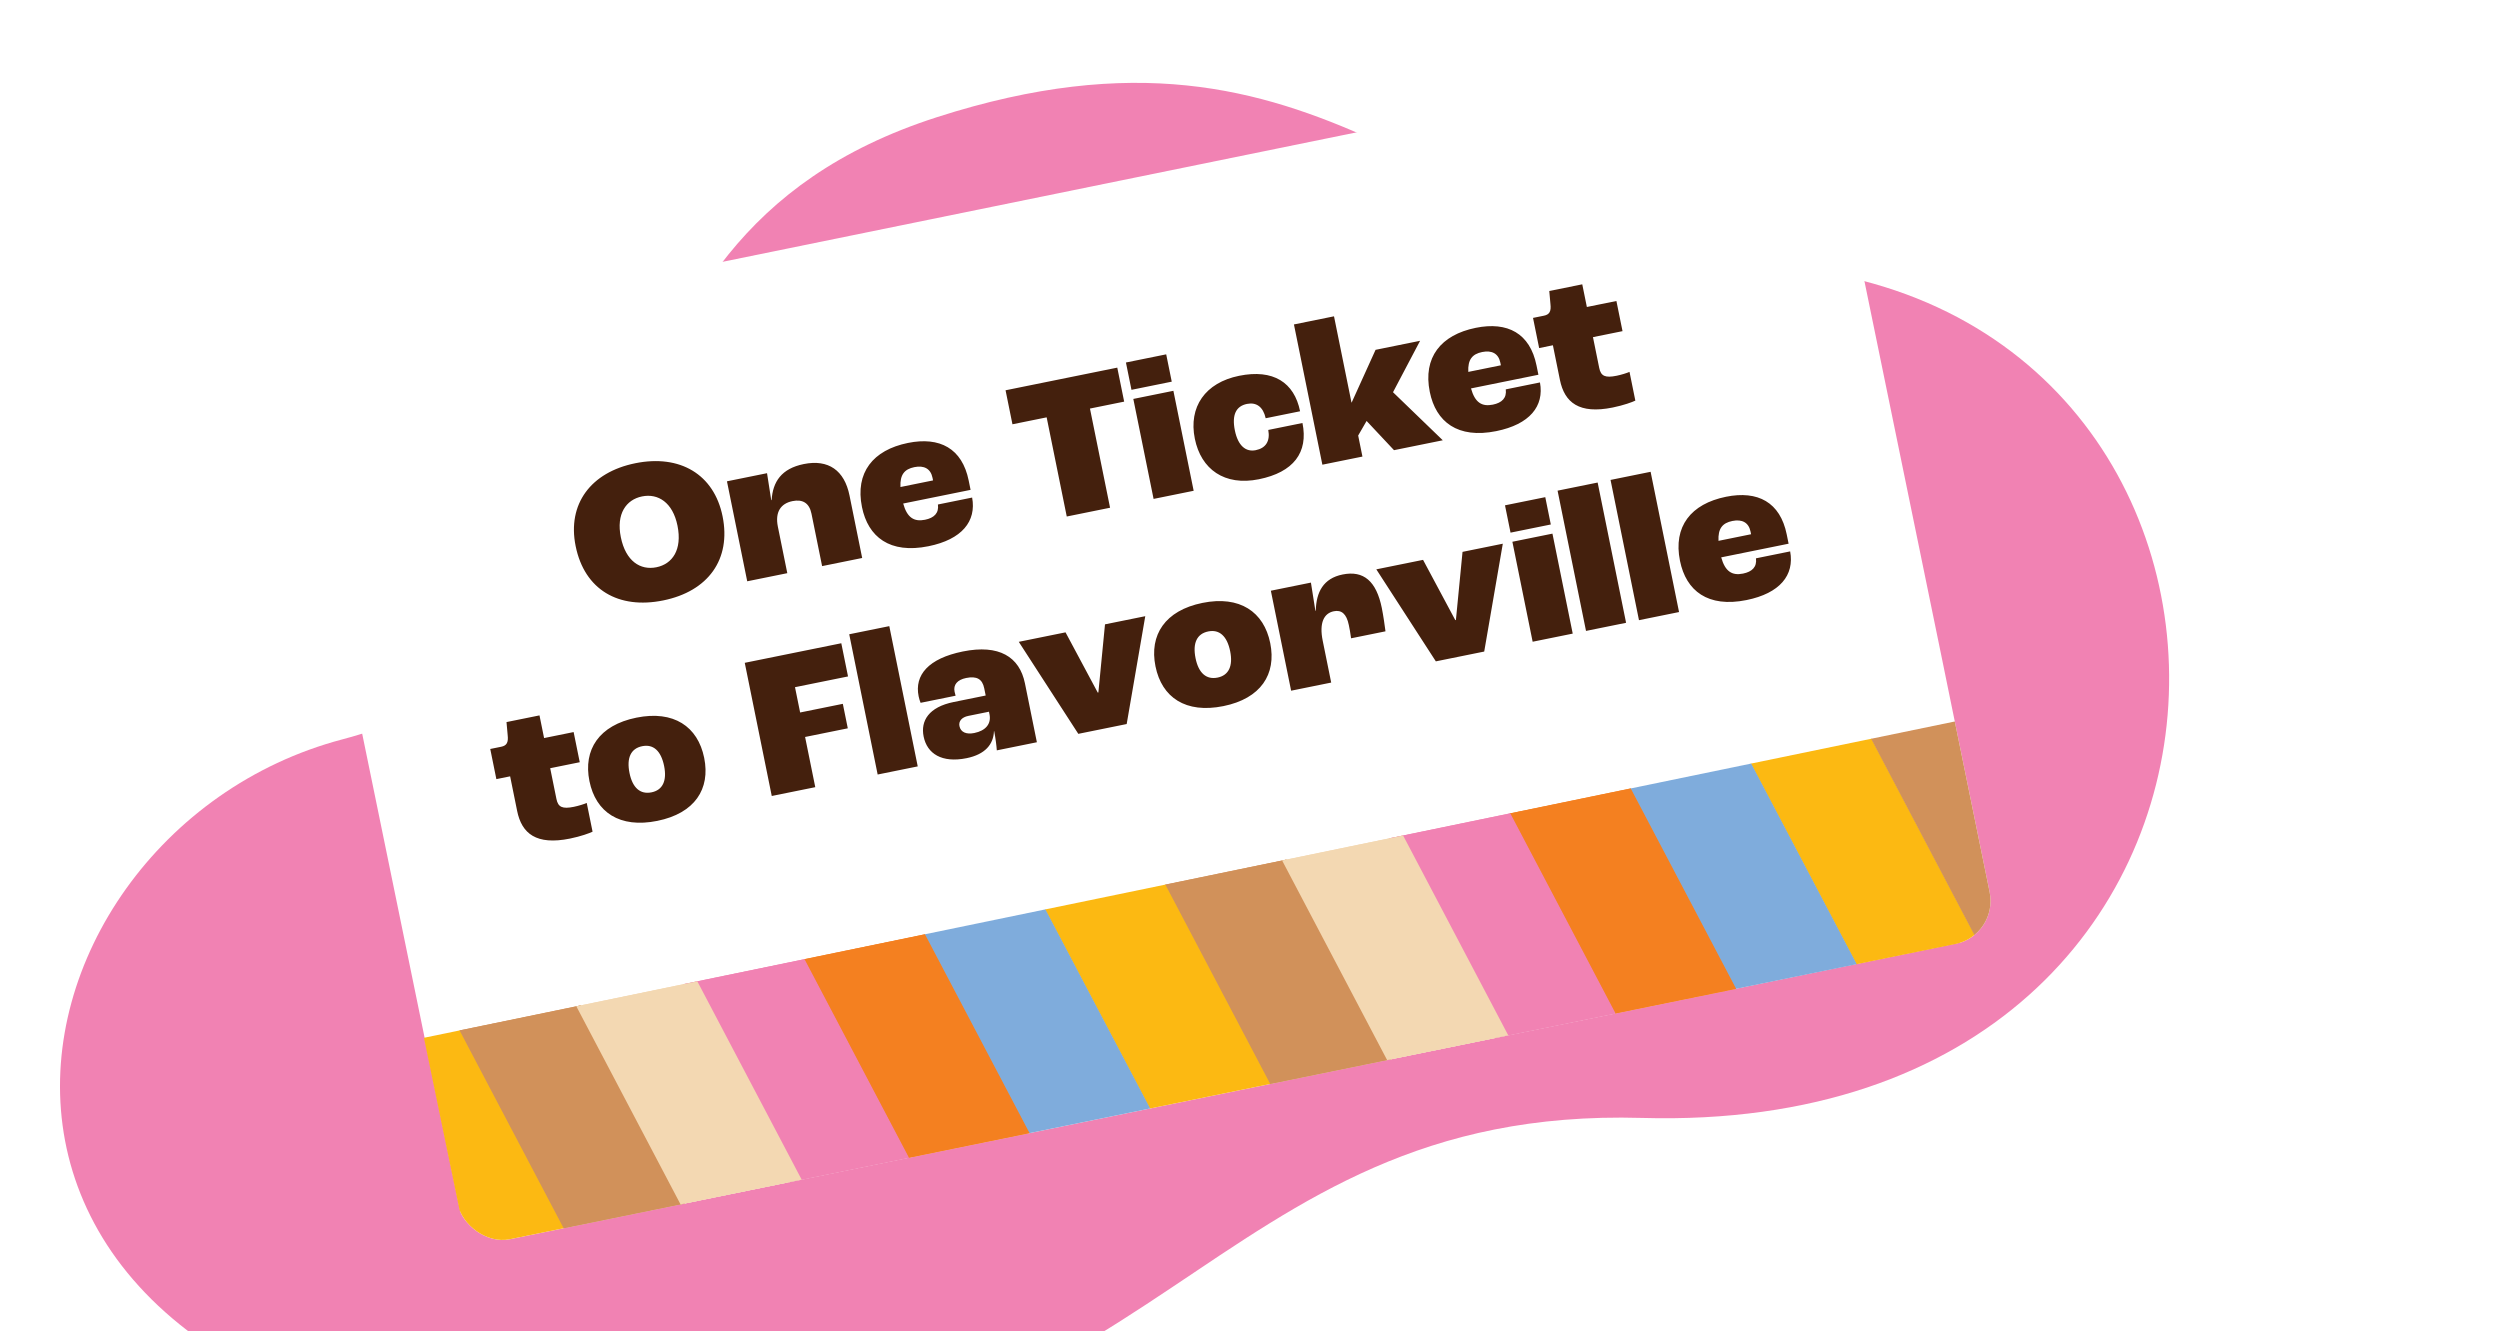 <svg width="569" height="303" viewBox="0 0 569 303" fill="none" xmlns="http://www.w3.org/2000/svg">
<g clip-path="url(#clip0_154_4635)">
<path d="M213.246 26.669C303.157 -2.244 326.955 58.285 397.889 60.319C529.143 64.083 529.704 258.912 373.684 254.439C274.329 251.59 263.788 334.785 144.493 331.364C-31.351 326.322 -4.786 190.154 77.888 168.288C160.562 146.422 123.335 55.582 213.246 26.669Z" fill="#F182B3"/>
</g>
<g filter="url(#filter0_d_154_4635)">
<g clip-path="url(#clip1_154_4635)">
<path d="M415.826 15.648C414.759 10.476 410.141 7.071 405.485 8.021L73.975 76.189C69.322 77.151 66.413 82.117 67.478 87.278L105.614 273.016C106.671 278.19 111.312 281.602 115.965 280.64L447.475 212.472C452.118 211.512 455.026 206.546 453.972 201.383L415.826 15.648Z" fill="white"/>
<g clip-path="url(#clip2_154_4635)">
<path d="M367.306 168.233L518.241 455.126L490.714 460.813L339.77 173.922L367.306 168.233Z" fill="#F48020"/>
<path d="M422.138 156.903L573.073 443.796L545.546 449.484L394.602 162.593L422.138 156.903Z" fill="#FCB912"/>
<path d="M394.722 162.568L545.657 449.46L518.13 455.148L367.186 168.257L394.722 162.568Z" fill="#7FACDC"/>
<path d="M339.89 173.897L490.825 460.79L463.298 466.478L312.354 179.587L339.89 173.897Z" fill="#F182B3"/>
<path d="M449.554 151.238L600.489 438.131L572.953 443.82L422.018 156.927L449.554 151.238Z" fill="#D1915A"/>
<path d="M476.128 145.747L627.072 432.638L599.536 438.327L448.592 151.436L476.128 145.747Z" fill="#F3D8B2"/>
<path d="M288.919 184.429L439.854 471.322L412.318 477.012L261.383 190.119L288.919 184.429Z" fill="#D1915A"/>
<path d="M315.495 178.938L466.439 465.829L438.903 471.519L287.959 184.628L315.495 178.938Z" fill="#F3D8B2"/>
<path d="M367.306 168.233L518.241 455.126L490.714 460.814L339.77 173.923L367.306 168.233Z" fill="#F48020"/>
<path d="M339.89 173.898L490.825 460.79L463.298 466.478L312.354 179.587L339.89 173.898Z" fill="#F182B3"/>
<path d="M206.673 201.424L357.608 488.317L330.081 494.005L179.137 207.114L206.673 201.424Z" fill="#F48020"/>
<path d="M261.505 190.094L412.44 476.987L384.913 482.675L233.969 195.784L261.505 190.094Z" fill="#FCB912"/>
<path d="M234.089 195.759L385.024 482.652L357.497 488.34L206.553 201.449L234.089 195.759Z" fill="#7FACDC"/>
<path d="M179.257 207.089L330.192 493.982L302.665 499.67L151.721 212.779L179.257 207.089Z" fill="#F182B3"/>
<path d="M288.921 184.429L439.856 471.322L412.32 477.012L261.385 190.119L288.921 184.429Z" fill="#D1915A"/>
<path d="M315.495 178.938L466.439 465.829L438.903 471.519L287.959 184.628L315.495 178.938Z" fill="#F3D8B2"/>
<path d="M128.286 217.621L279.221 504.514L251.685 510.203L100.75 223.31L128.286 217.621Z" fill="#D1915A"/>
<path d="M154.862 212.13L305.806 499.021L278.27 504.71L127.326 217.819L154.862 212.13Z" fill="#F3D8B2"/>
<path d="M206.671 201.424L357.606 488.317L330.079 494.005L179.135 207.114L206.671 201.424Z" fill="#F48020"/>
<path d="M179.255 207.089L330.19 493.982L302.663 499.67L151.719 212.779L179.255 207.089Z" fill="#F182B3"/>
<path d="M46.038 234.616L196.973 521.508L169.446 527.196L18.502 240.305L46.038 234.616Z" fill="#F48020"/>
<path d="M100.87 223.286L251.805 510.179L224.278 515.866L73.334 228.975L100.87 223.286Z" fill="#FCB912"/>
<path d="M73.454 228.951L224.389 515.843L196.862 521.531L45.918 234.64L73.454 228.951Z" fill="#7FACDC"/>
<path d="M18.622 240.28L169.557 527.173L142.03 532.861L-8.914 245.97L18.622 240.28Z" fill="#F182B3"/>
<path d="M128.286 217.621L279.221 504.514L251.685 510.203L100.75 223.31L128.286 217.621Z" fill="#D1915A"/>
<path d="M154.86 212.129L305.804 499.02L278.268 504.71L127.324 217.819L154.86 212.129Z" fill="#F3D8B2"/>
<path d="M-32.349 250.812L118.587 537.705L91.051 543.395L-59.885 256.502L-32.349 250.812Z" fill="#D1915A"/>
<path d="M-5.773 245.321L145.171 532.212L117.635 537.902L-33.309 251.011L-5.773 245.321Z" fill="#F3D8B2"/>
</g>
<path d="M151.932 134.661C162.204 132.579 167.439 125.283 165.459 115.518C163.517 105.937 155.735 101.376 145.601 103.431C135.467 105.485 130.075 112.717 132.018 122.298C134.035 132.247 141.798 136.716 151.932 134.661ZM150.401 127.107C146.762 127.845 143.41 125.743 142.299 120.261C141.225 114.964 143.493 111.723 147.132 110.985C150.771 110.247 154.123 112.349 155.197 117.647C156.308 123.128 154.04 126.369 150.401 127.107ZM171.068 130.302L180.189 128.453L178.041 117.859C177.369 114.542 178.7 112.594 181.372 112.052C183.629 111.595 185.189 112.43 185.693 114.917L188.112 126.847L197.232 124.998L194.347 110.765C193.189 105.053 189.55 102.482 183.93 103.621C178.864 104.648 176.88 107.64 176.624 111.816L176.532 111.835L175.576 105.698L166.455 107.547L171.068 130.302ZM221.474 107.375C219.989 100.051 214.885 97.346 207.653 98.812C199.684 100.427 195.596 105.572 197.183 113.403C198.565 120.22 203.525 124.106 212.323 122.322C219.924 120.782 223.259 116.653 222.258 111.245L214.474 112.823C214.728 114.785 213.606 115.876 211.533 116.296C209.046 116.801 207.458 115.828 206.565 112.604L221.904 109.494L221.474 107.375ZM213.362 107.341L205.946 108.845C205.81 106.043 206.848 104.778 209.105 104.32C211.316 103.872 212.821 104.67 213.241 106.742L213.362 107.341ZM243.794 115.559L253.651 113.56L249.076 90.99L256.86 89.411L255.291 81.673L229.865 86.828L231.433 94.566L239.218 92.988L243.794 115.559ZM258.523 86.725L267.689 84.866L266.429 78.648L257.262 80.506L258.523 86.725ZM263.556 111.552L272.677 109.703L268.064 86.948L258.943 88.797L263.556 111.552ZM287.521 107.078C295.398 105.481 298.806 101.001 297.443 94.276L289.658 95.854C290.135 98.443 289.061 100.004 286.804 100.461C284.546 100.919 282.764 99.458 282.054 95.957C281.335 92.41 282.325 90.435 284.813 89.931C286.932 89.501 288.492 90.576 289.07 93.192L296.901 91.605C295.566 85.017 290.774 81.961 283.035 83.529C275.297 85.098 271.477 90.62 272.943 97.852C274.353 104.808 279.691 108.665 287.521 107.078ZM301.971 103.765L311.091 101.916L310.12 97.125L312.038 93.811L318.277 100.459L329.378 98.208L318.049 87.269L324.213 75.565L314.079 77.62L308.644 89.608L308.598 89.617L304.62 69.994L295.5 71.843L301.971 103.765ZM350.711 81.175C349.226 73.851 344.122 71.145 336.89 72.612C328.921 74.227 324.833 79.372 326.42 87.203C327.802 94.02 332.762 97.906 341.56 96.122C349.161 94.582 352.496 90.453 351.496 85.044L343.711 86.623C343.965 88.585 342.843 89.676 340.77 90.096C338.283 90.6 336.695 89.627 335.802 86.404L351.141 83.294L350.711 81.175ZM342.6 81.141L335.184 82.645C335.047 79.843 336.085 78.577 338.342 78.12C340.553 77.672 342.058 78.469 342.478 80.542L342.6 81.141ZM368.055 90.751C370.542 90.247 372.549 89.504 373.203 89.18L371.877 82.639C371.306 82.899 369.998 83.308 368.939 83.522C366.359 84.045 365.363 83.624 364.98 81.735L363.561 74.734L370.286 73.37L368.894 66.507L362.169 67.87L361.123 62.711L353.615 64.234L353.881 67.201C354.079 68.887 353.647 69.598 352.404 69.85L349.916 70.354L351.308 77.218L354.44 76.583L356.037 84.46C357.083 89.619 360.408 92.301 368.055 90.751ZM130.719 188.863C133.207 188.359 135.214 187.616 135.868 187.292L134.542 180.751C133.971 181.01 132.663 181.419 131.604 181.634C129.024 182.157 128.027 181.735 127.645 179.847L126.225 172.845L132.95 171.482L131.559 164.619L124.834 165.982L123.788 160.823L116.28 162.345L116.545 165.312C116.743 166.999 116.312 167.71 115.068 167.962L112.581 168.466L113.972 175.329L117.105 174.694L118.702 182.571C119.747 187.73 123.073 190.413 130.719 188.863ZM150.609 184.83C159.131 183.103 162.711 177.581 161.273 170.488C159.826 163.348 154.322 159.62 145.847 161.338C137.325 163.066 133.708 168.643 135.156 175.783C136.594 182.876 142.042 186.567 150.609 184.83ZM149.293 178.336C146.713 178.859 144.958 177.296 144.276 173.934C143.576 170.479 144.584 168.356 147.164 167.833C149.697 167.32 151.452 168.882 152.153 172.337C152.835 175.699 151.826 177.822 149.293 178.336ZM176.652 179.167L186.555 177.16L184.239 165.736L193.959 163.766L192.829 158.192L183.109 160.162L181.942 154.404L194.011 151.958L192.479 144.403L170.507 148.858L176.652 179.167ZM200.755 174.281L209.876 172.432L203.404 140.51L194.284 142.359L200.755 174.281ZM220.993 170.562C225.23 169.703 227.114 167.403 227.226 164.407L227.272 164.397C227.561 165.825 227.815 167.788 227.873 168.783L236.994 166.934L234.276 153.53C233.053 147.496 228.391 144.604 220.145 146.276C212.315 147.863 209.098 151.633 210.079 156.469C210.182 156.976 210.34 157.519 210.525 157.961L218.494 156.346C218.355 155.894 218.28 155.526 218.261 155.434C217.944 153.868 218.863 152.722 220.889 152.311C223.285 151.826 224.577 152.523 225.006 154.642L225.343 156.3L218.065 157.776C212.399 158.924 210.49 162.045 211.218 165.638C212.012 169.553 215.373 171.701 220.993 170.562ZM222.756 164.833C220.914 165.207 219.65 164.648 219.37 163.266C219.145 162.16 219.871 161.246 221.391 160.938L226.09 159.985L226.211 160.584C226.65 162.749 225.336 164.31 222.756 164.833ZM246.423 165.023L257.432 162.791L261.663 138.243L252.497 140.101L250.989 155.609L250.851 155.637L243.515 141.922L232.874 144.079L246.423 165.023ZM279.442 158.712C287.963 156.985 291.544 151.463 290.106 144.37C288.658 137.23 283.155 133.502 274.679 135.22C266.158 136.948 262.54 142.525 263.988 149.664C265.426 156.758 270.874 160.449 279.442 158.712ZM278.125 152.218C275.546 152.74 273.79 151.178 273.108 147.815C272.408 144.361 273.416 142.238 275.996 141.715C278.529 141.202 280.285 142.764 280.985 146.219C281.667 149.581 280.658 151.704 278.125 152.218ZM294.859 155.203L303.98 153.354L302.047 143.819C301.225 139.766 302.316 137.578 304.573 137.121C306.278 136.775 307.46 137.638 307.992 140.264C308.132 140.955 308.384 142.199 308.507 143.277L316.337 141.689C316.168 140.381 315.839 138.05 315.503 136.391C314.261 130.265 311.36 127.784 306.57 128.755C302.194 129.642 300.571 132.753 300.471 136.993L300.379 137.012L299.367 130.599L290.246 132.448L294.859 155.203ZM327.798 148.525L338.807 146.294L343.038 121.746L333.872 123.604L332.364 139.112L332.226 139.14L324.889 125.425L314.249 127.582L327.798 148.525ZM344.798 119.231L353.964 117.373L352.704 111.154L343.537 113.012L344.798 119.231ZM349.831 144.059L358.952 142.21L354.338 119.455L345.218 121.304L349.831 144.059ZM361.976 141.597L371.096 139.748L364.625 107.826L355.504 109.675L361.976 141.597ZM374.031 139.153L383.152 137.304L376.68 105.382L367.56 107.231L374.031 139.153ZM407.657 119.627C406.172 112.303 401.068 109.598 393.836 111.064C385.867 112.679 381.779 117.824 383.366 125.655C384.748 132.472 389.708 136.358 398.506 134.575C406.107 133.034 409.442 128.905 408.441 123.497L400.657 125.075C400.911 127.038 399.789 128.128 397.716 128.548C395.229 129.053 393.641 128.08 392.747 124.856L408.086 121.746L407.657 119.627ZM399.545 119.593L392.129 121.097C391.993 118.295 393.031 117.03 395.288 116.572C397.499 116.124 399.004 116.922 399.424 118.995L399.545 119.593Z" fill="#44200D"/>
</g>
</g>
<defs>
<filter id="filter0_d_154_4635" x="59.582" y="3.797" width="400.264" height="285.249" filterUnits="userSpaceOnUse" color-interpolation-filters="sRGB">
<feFlood flood-opacity="0" result="BackgroundImageFix"/>
<feColorMatrix in="SourceAlpha" type="matrix" values="0 0 0 0 0 0 0 0 0 0 0 0 0 0 0 0 0 0 127 0" result="hardAlpha"/>
<feOffset dx="-1" dy="2"/>
<feGaussianBlur stdDeviation="2.5"/>
<feColorMatrix type="matrix" values="0 0 0 0 0 0 0 0 0 0 0 0 0 0 0 0 0 0 0.45 0"/>
<feBlend mode="normal" in2="BackgroundImageFix" result="effect1_dropShadow_154_4635"/>
<feBlend mode="normal" in="SourceGraphic" in2="effect1_dropShadow_154_4635" result="shape"/>
</filter>
<clipPath id="clip0_154_4635">
<rect width="569" height="303" fill="white"/>
</clipPath>
<clipPath id="clip1_154_4635">
<rect x="65.582" y="77.986" width="355.785" height="208.272" rx="10" transform="rotate(-11.542 65.582 77.986)" fill="white"/>
</clipPath>
<clipPath id="clip2_154_4635">
<path d="M97.488 234.203L474.932 156.212L486.617 212.763C487.734 218.171 484.256 223.462 478.847 224.579L120.99 298.523C115.581 299.64 110.291 296.162 109.173 290.753L97.488 234.203Z" fill="white"/>
</clipPath>
</defs>
</svg>
